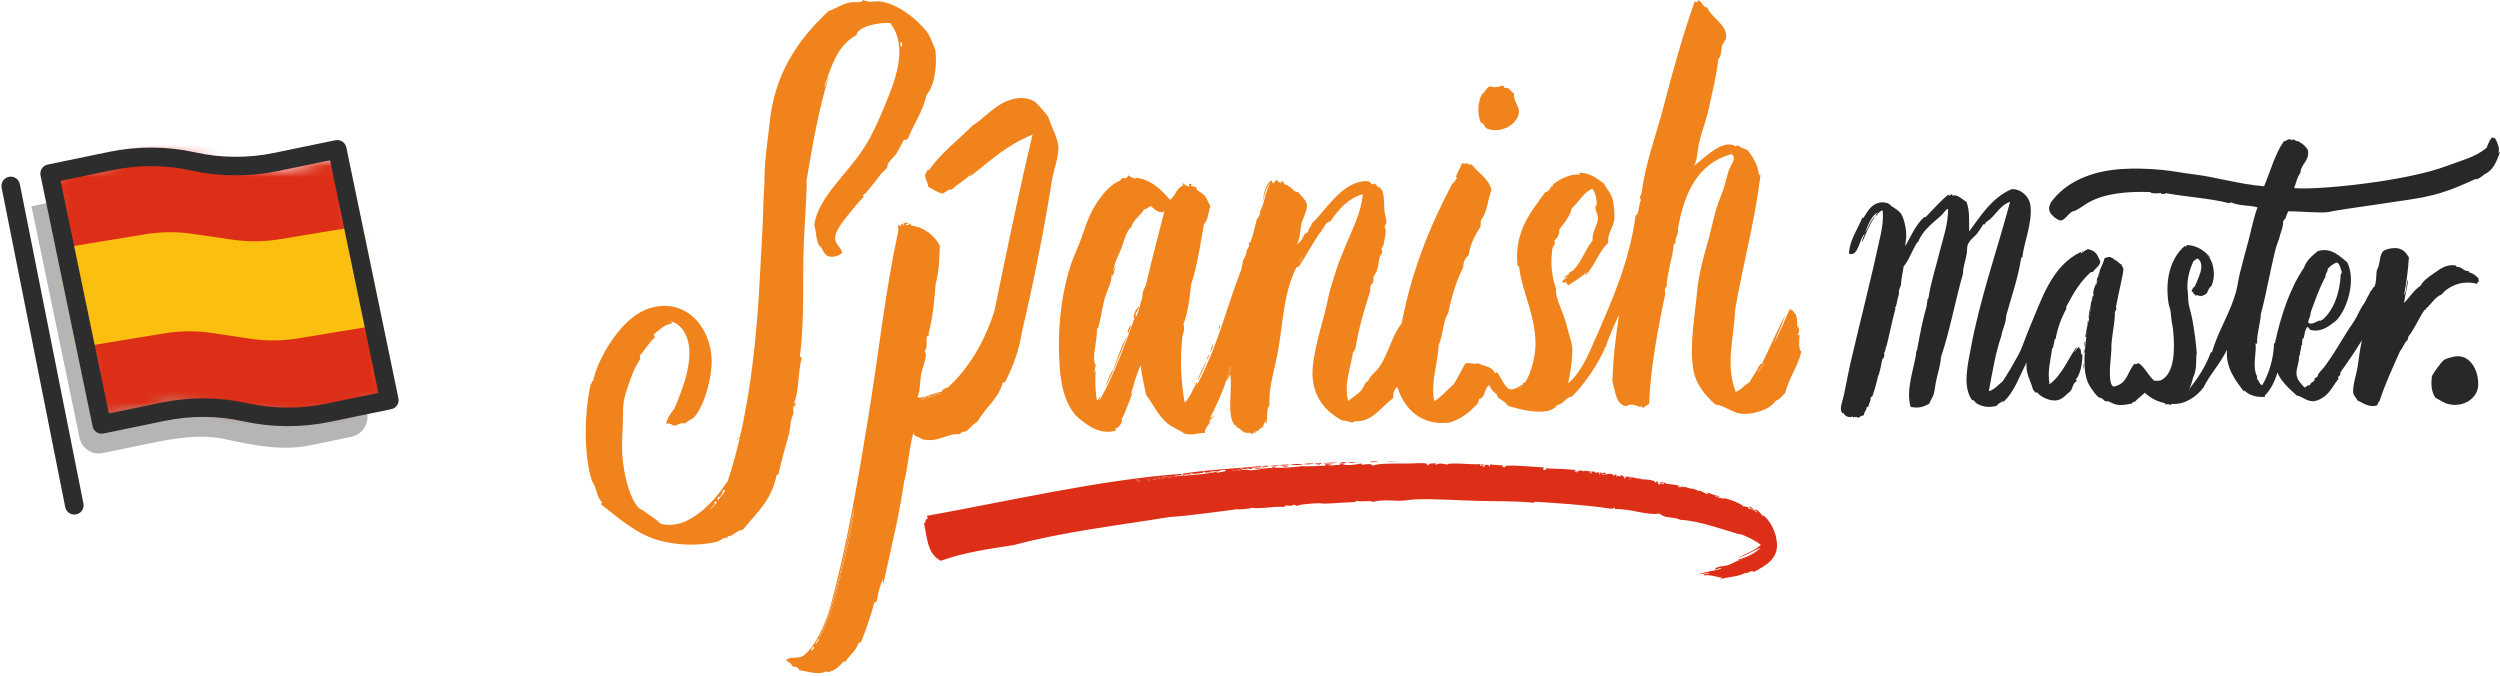 <svg width="233" height="63" viewBox="0 0 233 63" fill="none" xmlns="http://www.w3.org/2000/svg">
<path opacity="0.29" d="M32.745 40.712L28.881 41.511C26.341 42.036 23.622 41.511 21.082 40.95C18.554 40.39 16.038 40.891 13.498 41.416L9.562 42.227C8.585 42.429 7.619 41.797 7.416 40.819L2.932 19.223L8.644 18.043C11.184 17.518 13.808 17.53 16.336 18.09C18.864 18.651 21.487 18.663 24.027 18.138L29.739 16.957L34.211 38.482C34.426 39.496 33.77 40.497 32.745 40.712Z" fill="#000102"/>
<mask id="mask0_141_8061" style="mask-type:luminance" maskUnits="userSpaceOnUse" x="4" y="14" width="33" height="25">
<path d="M36.286 37.29L31.683 14.692L26.293 15.801L14.738 14.274L4.685 16.385L9.3 38.983L15.954 37.552L27.963 38.983L36.286 37.29Z" fill="white"/>
</mask>
<g mask="url(#mask0_141_8061)">
<path d="M10.993 48.809L2.729 8.884L29.954 3.256L38.218 43.181L10.993 48.809Z" fill="#DD2F17"/>
<path d="M-1.349 24.279L13.521 21.835C15 21.596 16.503 21.572 17.981 21.799L21.642 22.336C23.121 22.55 24.636 22.538 26.114 22.288L39.506 20.07L41.044 29.347L27.831 31.53C26.329 31.78 24.802 31.792 23.288 31.566L19.806 31.041C18.303 30.814 16.777 30.826 15.274 31.077L0.177 33.557L-1.361 24.279H-1.349Z" fill="#FBBF10"/>
</g>
<path d="M1 17.327L6.927 47.092" stroke="#2E2D2E" stroke-width="1.729" stroke-linecap="round" stroke-linejoin="round"/>
<path d="M36.286 37.29L30.574 38.471C28.034 38.995 25.41 38.983 22.882 38.423C20.354 37.862 17.73 37.85 15.191 38.375L9.478 39.556L4.625 16.183L10.337 15.002C12.877 14.477 15.501 14.489 18.029 15.05C20.557 15.61 23.18 15.622 25.72 15.098L31.432 13.917L36.286 37.29Z" stroke="#2E2D2E" stroke-width="1.729" stroke-linecap="round" stroke-linejoin="round"/>
<path fill-rule="evenodd" clip-rule="evenodd" d="M105.296 30.325C105.558 30.444 105.141 30.79 105.188 31.053C104.926 30.85 105.307 30.611 105.296 30.325Z" fill="#F0831C"/>
<path fill-rule="evenodd" clip-rule="evenodd" d="M141.893 35.882C141.834 36.025 141.727 36.133 141.56 36.157C141.655 36.049 141.715 35.894 141.893 35.882Z" fill="#F0831C"/>
<path fill-rule="evenodd" clip-rule="evenodd" d="M79.633 47.223C79.431 49.369 78.846 51.563 78.345 53.674C77.845 55.761 77.379 57.872 76.33 59.458C78.011 55.999 78.679 51.516 79.645 47.223H79.633Z" fill="#F0831C"/>
<path fill-rule="evenodd" clip-rule="evenodd" d="M74.064 37.719C73.838 37.957 73.969 38.172 73.945 38.529C73.695 39.138 73.683 39.46 73.575 40.282C73.23 41.559 72.86 42.811 72.562 44.122C72.597 44.254 72.478 44.242 72.383 44.254C71.906 46.65 70.57 47.736 69.235 49.369C68.615 49.429 68.245 50.049 67.851 49.966C67.78 49.977 67.804 50.085 67.804 50.156C67.565 49.977 67.184 50.347 66.897 50.466C65.192 50.92 62.998 50.836 61.269 50.323C59.194 49.715 57.489 48.129 56.022 47.008C55.974 46.877 56.129 46.913 56.129 46.817C55.569 46.364 55.593 45.303 55.175 44.85C54.352 42.25 54.483 38.351 55.056 35.775C55.247 35.787 55.056 35.465 55.282 35.513C55.533 34.225 56.356 32.639 57.202 31.47C58.025 30.349 59.146 29.109 60.708 28.68C63.976 27.785 66.242 30.528 66.325 33.521C66.361 35.107 65.741 37.54 64.799 38.768C64.56 39.066 64.155 39.162 63.856 39.46C63.475 39.388 63.213 39.507 62.95 39.71C62.974 39.507 62.819 39.627 62.831 39.71C62.712 39.639 62.378 39.364 62.08 39.519C62.199 38.935 62.521 38.518 62.843 38.1C63.523 36.49 65.001 33.056 63.797 30.981C63.57 30.587 63.117 30.075 62.545 29.967C62.342 30.051 62.712 29.967 62.616 30.146C61.841 30.289 61.46 30.766 60.959 31.136C60.875 31.375 61.006 31.232 61.042 31.434C60.47 31.923 60.136 32.603 59.623 33.139C59.647 33.366 59.707 33.306 59.647 33.509C59.17 34.177 58.729 35.31 58.383 36.443C58.109 37.325 58.061 37.683 58.061 38.756C58.061 40.438 57.858 41.427 58.073 43.145C58.264 44.671 58.764 46.591 59.563 47.366C59.659 47.449 59.85 47.497 59.945 47.581C60.458 48.022 61.078 48.284 61.579 48.821C62.461 49.023 63.201 48.892 63.904 48.582C65.669 47.724 66.814 46.34 67.828 44.826C69.712 39.173 70.534 32.138 70.868 24.947C70.964 22.86 71.119 20.988 71.155 18.806C71.155 18.15 71.25 17.601 71.25 16.755C71.25 14.87 71.56 13.094 71.727 11.46C72.168 7.048 74.231 3.804 77.201 1.049C78.011 0.751 78.56 0.298 79.43 0.203C79.776 0.167 80.218 0.322 80.468 0C80.945 0.286 81.458 0.095 81.959 0.131C83.509 0.274 85.405 1.693 86.371 2.957C86.764 3.47 86.907 4.078 87.17 4.627C87.325 5.652 87.229 7.847 86.371 8.824C86.013 10.375 85.19 11.52 84.63 12.903C84.427 12.974 84.475 13.189 84.26 12.986C84.046 13.416 83.855 13.785 83.604 14.215C83.378 14.596 82.984 14.882 82.758 15.264C82.686 15.383 82.758 15.526 82.662 15.646C82.519 15.848 82.269 16.027 82.09 16.242C81.648 16.802 81.243 17.339 80.73 17.947C80.516 18.209 80.265 18.162 80.516 18.329C80.074 18.758 79.538 19.414 78.977 20.117C78.512 20.69 77.833 21.572 77.833 22.18C77.833 22.789 78.333 22.944 78.488 23.552C78.178 23.862 77.713 23.993 77.213 23.898C76.831 23.719 76.664 23.289 76.461 22.908C76.378 22.944 76.497 22.979 76.473 23.087C75.996 22.467 76.115 21.644 75.889 20.964C76.282 18.293 79.001 16.242 80.659 13.571C81.386 12.402 81.935 11.114 82.483 9.79C83.342 7.704 84.737 4.4 82.972 2.158C81.887 2.039 79.896 2.504 79.836 3.256C78.011 4.257 77.522 6.118 76.795 8.109C77.046 7.847 77.081 7.393 77.272 7.083C76.33 9.981 75.686 13.738 75.161 16.886C75.233 17.244 75.102 18.818 75.066 19.795C75.03 20.773 74.947 21.751 74.911 22.717C74.78 26.271 74.994 29.753 74.565 33.068C74.494 33.318 74.708 33.247 74.72 33.426C74.362 34.499 74.482 36.514 74.028 37.492V37.611C74.255 37.146 74.052 38.47 74.04 37.671L74.064 37.719ZM83.95 4.353C84.153 4.412 84.105 3.828 83.914 3.923L83.95 4.353ZM66.969 46.269C66.862 46.4 66.874 46.567 66.933 46.639C67.124 46.281 67.458 46.054 67.601 45.661H67.482C67.482 45.661 67.362 45.684 67.362 45.744C67.362 45.947 67.088 46.4 66.921 46.4C67.028 46.4 67.076 46.305 66.969 46.269ZM66.587 47.044C65.788 47.7 66.408 47.449 66.814 46.782C66.695 46.806 66.671 46.722 66.564 46.734C66.623 46.925 66.611 46.853 66.587 47.044Z" fill="#F0831C"/>
<path fill-rule="evenodd" clip-rule="evenodd" d="M148.738 19.104C148.858 19.104 148.762 19.342 148.798 19.438C148.882 18.591 148.667 17.864 148.405 17.589C147.51 17.971 147.236 18.782 146.497 19.39C146.294 20.249 145.769 20.785 145.316 21.405C145.399 21.763 145.125 22.216 144.863 22.419C144.994 22.693 144.839 22.86 144.696 23.099C144.505 24.291 144.565 25.663 145.03 26.915C144.922 27.881 145.781 29.145 146.091 30.623C146.234 31.279 146.556 31.935 146.544 32.698C146.52 33.807 146.365 34.642 146.151 35.727C147.331 34.749 148.047 33.056 148.786 31.351C150.289 27.904 151.91 24.208 152.435 20.07C152.793 20.01 152.697 19.02 152.936 18.663C152.888 18.555 152.841 18.46 152.829 18.329C152.96 18.305 152.888 18.078 152.996 18.043C153.306 15.359 154.319 12.688 155.023 10.017C155.893 6.654 156.835 3.291 157.944 0.131C158.195 0.227 158.195 0.262 158.278 0.024C158.66 0.143 158.66 0.656 159.125 0.704C159.447 1.634 161.021 2.302 160.866 3.506C160.83 3.792 160.556 4.019 160.473 4.353C160.389 4.71 160.473 5.164 160.139 5.533C159.96 7.203 159.59 8.526 159.292 9.969C159.065 11.09 158.6 12.235 158.338 13.392C158.183 14.107 158.207 14.87 157.885 15.467C158.517 14.978 159.614 13.893 160.58 13.559C160.95 13.44 161.474 13.392 161.76 13.666C161.82 13.463 161.975 13.666 162.047 13.559C162.261 13.833 162.548 13.797 162.893 14.012C163.346 14.584 163.859 15.407 163.907 16.206C163.907 16.313 164.098 16.242 164.074 16.373C163.525 20.797 162.357 25.007 161.713 28.894C161.605 31.589 160.783 33.95 161.772 36.526C162.309 36.324 162.571 35.87 163.06 35.632C163.287 35.107 163.859 34.475 163.907 34.117C164.074 34.117 164.038 33.795 164.181 33.95C164.801 32.746 165.624 30.814 166.423 29.288C166.101 30.278 165.66 31.136 165.302 32.09C165.875 30.957 166.328 29.884 166.817 28.775C166.888 28.942 167.198 28.882 167.21 29.228C167.282 29.228 167.258 29.121 167.27 29.061C167.473 29.538 167.532 29.884 167.496 30.516C167.556 30.48 167.556 30.385 167.663 30.409C167.592 30.409 167.592 30.755 167.663 30.576C167.699 30.719 167.639 31.208 167.556 31.136C167.508 31.398 167.735 31.1 167.723 31.244C167.663 31.697 167.628 32.698 167.89 32.758C167.604 34.093 166.745 35.155 166.375 36.634C166.149 36.8 165.91 37.242 165.481 37.361C164.968 38.22 163.168 38.72 162.166 38.541C161.343 38.398 160.699 37.79 159.864 37.695C158.946 36.848 158.016 35.858 157.789 34.272C157.467 32.007 157.968 29.455 158.183 27.034C158.302 25.722 158.743 24.005 159.077 22.884C159.447 21.68 159.65 20.427 160.031 19.235C160.21 18.663 160.473 18.102 160.651 17.554C160.842 16.957 160.95 16.349 161.152 15.813C161.367 15.252 161.892 14.727 161.379 14.358C158.255 15.216 156.979 17.923 156.382 21.322C156.466 21.894 156.12 22.037 156.156 22.562C156.203 22.741 156.013 22.681 155.989 22.789C155.881 24.124 155.393 25.293 155.321 26.724C155.13 26.843 155.142 27.058 155.214 27.344C154.498 30.683 153.818 34.392 153.699 37.623C153.508 37.755 153.33 37.886 153.139 38.017C153.055 37.969 152.96 37.933 152.972 37.79C152.9 37.79 152.924 37.898 152.912 37.957C152.328 37.731 152.03 37.588 151.565 37.85C150.563 37.755 150.527 36.288 150.217 35.322C150.289 35.334 150.265 35.465 150.277 35.548C150.348 33.211 150.599 31.351 150.897 29.324C150.468 30.277 149.919 31.41 149.657 32.352H149.49C149.49 32.352 149.561 32.4 149.597 32.412C148.977 33.819 147.832 35.644 146.508 36.956C145.864 37.039 145.781 37.683 145.101 37.743C145.125 37.922 144.577 38.231 144.207 38.303C143.098 38.518 141.619 38.16 140.498 37.802C140.462 37.421 139.413 37.158 139.544 36.789C139.246 36.55 138.936 36.312 138.817 35.894C138.304 36.133 138.483 37.063 137.863 37.182C137.779 37.361 137.779 37.432 137.756 37.576C136.968 38.398 136.301 38.995 135.12 39.376C132.52 39.722 130.887 38.172 130.231 36.061C129.921 36.276 129.825 36.741 129.837 37.123C128.74 37.886 127.906 39.364 126.296 39.257C126.296 39.317 125.95 39.317 126.129 39.364C125.89 39.436 125.521 39.15 125.115 39.197C123.326 38.279 122.086 36.61 122.36 34.093C122.611 31.792 123.374 29.896 123.815 27.642C123.958 26.903 124.256 26.116 124.483 25.341C124.71 24.577 125.044 23.814 125.33 23.099C125.974 21.465 126.844 19.951 127.011 18.102C125.568 18.508 124.757 19.557 123.982 20.63C123.899 20.69 123.839 20.69 123.756 20.63C123.899 20.833 123.72 20.75 123.756 20.738C123.481 20.809 123.326 21.477 123.076 21.525C123.374 21.465 123.064 21.608 122.969 21.751C122.456 22.514 121.573 24.053 121.061 24.84C121.013 24.887 120.929 24.899 120.834 24.899C119.486 27.582 119.618 30.48 118.926 33.652C118.64 34.976 118.258 36.157 118.306 37.802C118.008 38.065 118.163 38.864 118.02 39.484C117.9 39.472 118.008 39.233 117.912 39.197C117.972 39.424 117.626 39.555 117.745 39.818C117.364 39.794 117.459 40.175 117.018 40.211C116.935 40.247 117.018 40.271 117.078 40.271C116.982 40.414 116.744 40.151 116.791 40.497C116.529 40.259 116.243 40.366 116.064 40.33C115.718 40.223 115.563 39.853 115.217 39.829C115.349 39.603 115.11 39.686 115.05 39.603C114.311 38.613 114.883 36.419 114.657 34.892C114.466 35.346 114.335 35.393 114.156 35.68C114.251 35.703 114.263 35.632 114.263 35.572C113.87 36.669 113.357 37.826 112.809 38.887C112.916 39.042 113.047 38.756 113.095 38.661C113.202 38.887 112.773 39.042 112.701 39.281C112.725 39.364 112.797 39.281 112.809 39.221C112.785 39.531 112.212 39.913 112.308 40.342C111.568 40.366 111.342 40.557 110.459 40.45C109.911 40.056 109.279 39.865 108.778 39.436C107.931 38.732 107.49 37.683 106.81 36.8C106.631 35.763 106.417 35.119 106.309 34.046C105.916 34.892 105.713 35.691 105.415 36.681C105.534 36.789 105.606 36.395 105.701 36.288C105.415 36.848 104.866 38.577 104.521 39.09C104.711 39.15 104.342 39.901 103.96 39.937C103.936 40.044 103.96 40.116 104.068 40.104C102.529 40.605 101.325 39.639 100.359 38.816C99.345 37.743 98.928 36.192 98.785 34.439C98.522 31.244 98.785 28.059 99.679 25.066C100.013 23.922 100.573 22.884 100.919 21.811C101.253 20.761 101.659 19.736 102.267 18.841C102.851 17.971 103.531 17.172 104.401 16.826C104.473 16.767 104.509 16.671 104.568 16.6H104.962C105.069 16.564 105.117 16.445 105.129 16.325C105.332 16.468 105.558 16.611 105.856 16.659C105.832 16.588 105.785 16.54 105.689 16.552C107.192 16.635 108.241 17.673 109.052 18.627C109.553 18.269 109.636 17.494 110.292 17.279C110.257 17.16 110.125 17.172 110.233 17.053C110.376 17.208 110.567 17.315 110.793 17.387C110.948 17.339 110.698 17.196 110.853 17.101C110.984 17.184 110.96 17.22 111.139 17.16C110.745 17.422 111.389 17.387 111.473 17.434C111.521 17.47 111.485 17.613 111.533 17.661C111.676 17.816 112.093 18.019 112.26 18.221C112.534 18.555 112.582 18.901 112.82 19.175C112.594 19.784 112.642 20.439 112.2 20.916C111.831 22.98 111.592 24.756 111.02 26.474C110.877 27.738 110.722 29.157 110.292 30.23C110.495 30.647 110.221 31.088 110.185 31.518C109.982 33.581 110.054 35.489 110.412 37.528C110.924 37.027 111.187 36.288 111.533 35.62C111.652 35.799 111.389 36.073 111.306 36.24C111.843 35.489 112.2 34.594 112.594 33.712C113.751 31.1 114.538 28.083 115.623 25.293C115.73 25.031 115.766 24.697 115.849 24.339C115.635 24.554 116.362 23.647 116.136 23.158C116.159 23.492 116.362 23.123 116.422 22.872C116.446 22.789 116.374 22.634 116.362 22.646C116.398 22.562 116.493 22.646 116.529 22.586C116.672 22.383 117.09 20.63 117.149 20.392C117.268 20.416 117.555 19.688 117.435 19.664C117.805 19.223 117.948 17.649 118.449 16.969C118.139 17.244 117.817 17.995 117.769 18.71C117.65 18.186 118.079 16.981 118.497 16.802C118.58 17.041 118.497 16.933 118.664 17.088C118.771 16.993 118.866 16.886 118.95 16.755C119.117 16.91 119.26 17.101 119.57 16.981C119.558 16.91 119.427 16.933 119.343 16.922C119.486 16.743 119.701 16.969 119.677 17.148C120.095 17.279 120.381 17.518 120.631 17.816C120.786 17.816 120.87 17.923 121.025 17.923C121.299 18.376 121.824 18.639 121.812 19.211C121.8 19.712 121.311 20.571 121.251 21.06C121.192 21.56 121.132 22.335 120.858 22.801C121.096 22.61 121.418 22.335 121.526 21.906C121.633 21.787 121.776 21.703 121.919 21.62C121.919 21.238 122.229 21.179 122.253 20.833C123.517 19.676 124.924 17.16 127.023 16.898C127.202 16.874 127.381 16.874 127.524 16.898C127.667 16.922 127.774 17.124 127.917 17.184C127.941 17.184 128.061 17.077 128.144 17.124C128.299 17.22 128.383 17.458 128.597 17.578C128.597 17.47 128.442 17.506 128.49 17.351C129.134 17.911 128.931 18.746 129.05 19.819C129.086 20.117 129.217 20.404 129.217 20.666C129.217 20.845 129.074 20.988 129.05 21.167C129.05 21.262 129.158 21.37 129.158 21.453C129.17 21.823 129.003 22.467 128.931 22.86C128.919 22.956 128.776 23.063 128.764 23.194C128.752 23.325 128.848 23.421 128.824 23.528C128.788 23.671 128.633 23.778 128.597 23.922C128.478 24.446 128.454 24.852 128.311 25.269C128.251 25.46 128.096 25.579 128.025 25.77C127.965 25.949 128.025 26.151 127.965 26.33C127.941 26.426 127.774 26.521 127.739 26.605C127.679 26.784 127.739 27.022 127.679 27.225C127.154 28.799 126.606 30.683 126.331 32.496C126.236 32.567 126.26 32.758 126.105 32.782C125.878 34.308 125.234 35.846 125.652 37.385C125.962 37.075 126.475 36.812 126.832 36.431C127.107 36.145 127.214 35.548 127.5 35.536C127.679 35.012 128.216 34.69 128.561 34.189C129.396 32.984 129.718 31.279 130.636 30.146C131.578 25.174 133.308 20.988 135.347 17.124C135.502 17.065 135.645 16.779 135.8 16.564C135.788 16.492 135.693 16.504 135.693 16.564C135.716 16.182 136.122 15.681 136.253 15.216C136.42 15.216 136.658 15.348 136.706 15.157C136.813 15.276 136.79 15.371 137.159 15.324C137.767 16.123 138.698 16.6 139.008 17.685C138.65 18.627 138.602 19.867 137.994 20.547C138.066 20.714 137.958 20.833 137.994 21.107C137.505 21.894 137.028 22.693 136.873 23.802C136.551 24.029 136.384 24.398 136.372 24.923C135.728 26.163 135.299 27.63 134.965 29.192C134.464 29.979 134.5 31.303 134.071 32.174C134.023 33.927 133.308 35.548 133.677 37.397C134.345 37.003 135.084 36.121 135.478 35.823C135.931 35.155 136.253 34.344 136.599 33.855C137.052 33.795 137.434 33.986 137.779 33.855C138.244 34.153 139.055 34.105 139.294 34.749C139.473 34.785 139.473 34.642 139.58 34.749C139.926 35.262 140.141 35.906 140.641 36.264C141.309 36.395 141.595 35.882 141.929 35.87C141.858 35.644 142.06 35.727 142.156 35.596C142.692 34.845 143.11 33.199 143.11 32.054C143.11 29.407 141.858 27.165 141.595 24.983C141.619 24.804 141.44 24.84 141.428 24.697C141.118 21.525 142.728 19.7 144.064 17.852C144.028 18.066 144.624 17.566 144.517 17.351C144.565 17.47 144.851 17.315 144.684 17.244C145.149 16.826 146.353 16.134 147.212 16.29C147.331 16.278 147.152 16.099 147.045 16.123C147.963 16.015 148.715 16.516 149.454 17.077C149.788 17.673 150.241 18.09 150.348 18.818C150.42 19.271 150.503 19.962 150.456 20.439C150.408 21 149.967 21.608 149.895 22.18C149.859 22.431 149.955 22.622 149.788 22.741C149.037 23.421 148.583 24.864 147.772 25.663C147.665 25.603 147.916 25.436 147.939 25.329C147.415 25.794 146.807 26.175 146.198 26.569C146.008 26.474 145.996 26.45 146.031 26.342C145.9 26.235 145.745 26.414 145.578 26.283C145.686 26.068 145.9 25.961 146.079 25.829C146.043 25.686 145.924 25.937 145.793 25.889C145.924 25.663 146.222 25.615 146.353 25.388C146.306 25.412 146.258 25.448 146.186 25.448C146.198 25.364 146.568 25.245 146.413 25.341C147.284 24.78 147.689 23.29 148.428 22.419C148.369 21.608 148.882 21.012 148.929 20.404C148.965 19.939 148.643 19.688 148.703 19.163L148.738 19.104ZM114.657 34.093C114.621 34.463 114.287 34.988 114.383 35.274C114.538 34.892 114.824 34.499 114.657 34.093ZM141.548 36.169C141.727 36.133 141.822 36.037 141.882 35.894C141.691 35.918 141.643 36.061 141.548 36.169ZM106.345 28.083C106.512 27.785 106.441 27.582 106.512 27.237C106.572 26.951 106.786 26.7 106.846 26.39C107.335 24.184 108.05 21.596 108.527 19.652C108.253 19.998 107.597 19.593 107.287 19.199C107.037 19.283 106.894 19.474 106.619 19.533C106.286 20.129 105.642 20.427 105.439 21.167C104.926 21.525 104.723 22.705 104.378 23.468C104.151 23.957 103.841 24.601 103.757 25.269C103.674 25.686 103.865 24.864 103.984 24.768C103.901 25.054 103.746 25.937 103.591 25.615C103.662 26.295 103.149 27.07 102.911 27.976C102.672 28.918 102.589 29.86 102.291 30.731C102.291 30.659 102.291 30.576 102.231 30.564C102.303 31.852 101.683 33.354 102.124 34.046C102.088 34.237 101.945 34.618 102.064 34.773C102.064 34.69 102.04 34.571 102.124 34.547C102.052 35.465 102.076 36.502 102.231 37.301C102.446 37.325 102.338 37.027 102.517 37.015C102.577 37.123 102.35 37.206 102.517 37.242C103.829 34.94 104.866 32.066 105.773 29.55C105.761 29.61 105.677 29.681 105.665 29.61C105.665 29.145 105.964 28.668 106.166 28.596C106.107 28.858 105.82 29.18 105.832 29.324C105.976 29.133 105.713 29.491 105.892 29.491C106.119 29.145 106.309 28.143 106.345 28.083ZM121.108 24.494C121.108 24.255 121.43 24.065 121.335 23.933C121.299 24.112 120.977 24.327 121.108 24.494ZM163.716 34.821C164.002 34.523 164.396 34.046 164.444 33.7C164.229 34.105 163.943 34.439 163.716 34.821Z" fill="#F0831C"/>
<path fill-rule="evenodd" clip-rule="evenodd" d="M113.035 32.066C113.119 32.329 112.868 32.627 112.808 32.794C112.749 32.639 112.975 32.281 113.035 32.066Z" fill="#F0831C"/>
<path fill-rule="evenodd" clip-rule="evenodd" d="M111.64 35.489C111.723 34.892 112.212 34.236 112.427 33.581C112.343 34.165 111.89 34.88 111.64 35.489Z" fill="#F0831C"/>
<path fill-rule="evenodd" clip-rule="evenodd" d="M114.382 35.262C114.299 34.976 114.621 34.451 114.657 34.081C114.824 34.487 114.537 34.88 114.382 35.262Z" fill="#F0831C"/>
<path fill-rule="evenodd" clip-rule="evenodd" d="M138.185 8.658C138.209 8.944 138.483 8.169 138.865 8.038C139.234 8.205 139.747 8.097 139.986 7.978C140.129 7.978 140.2 8.062 140.212 8.205C140.713 8.097 140.737 8.515 141.106 8.705C141.035 9.457 141.667 9.934 141.56 10.554C141.345 11.675 139.807 12.509 138.531 11.961C138.328 11.794 138.28 11.412 138.03 11.46C137.648 10.613 137.72 9.373 138.197 8.658H138.185Z" fill="#F0831C"/>
<path fill-rule="evenodd" clip-rule="evenodd" d="M85.142 40.259C84.713 41.785 84.642 43.562 84.248 44.969C83.855 47.783 83.056 51.123 82.34 54.342C82.209 54.318 82.316 54.068 82.28 53.949C82.042 54.593 81.815 55.237 81.72 56.024C81.636 56.047 81.672 56.203 81.493 56.131C81.195 57.288 80.718 58.671 80.253 59.84C80.206 59.887 80.122 59.899 80.027 59.899C79.752 60.758 79.097 61.104 78.739 61.748C78.667 61.748 78.691 61.64 78.679 61.581C78.262 62.058 77.832 62.547 77.105 62.642C76.962 62.642 77.034 62.606 77.045 62.535C76.342 63 75.114 62.511 74.517 62.475C74.422 62.225 74.159 62.081 73.897 62.141C73.766 61.879 73.563 61.688 73.277 61.581C73.456 61.092 74.362 61.497 74.911 61.08C76.008 60.233 76.974 58.075 77.439 56.37C78.858 51.134 79.883 45.303 80.921 38.911C81.887 32.996 82.495 27.177 83.723 21.513C83.771 21.286 83.64 21.095 83.723 21.012C83.855 20.881 83.878 21.095 84.01 21.119C84.01 21.024 83.938 21 83.95 20.893C84.165 20.833 84.105 21.036 84.284 21C84.248 20.94 84.153 20.94 84.177 20.833C84.475 20.69 84.403 20.857 84.63 20.726C84.665 20.917 84.427 20.821 84.403 20.952C84.439 21.024 84.844 20.976 84.797 20.785C84.868 20.821 84.904 20.905 84.904 21.012C86.073 21.155 87.11 21.918 87.599 22.92C87.527 24.148 87.551 25.209 87.206 26.462C87.098 27.762 86.943 29.61 86.585 30.898C86.55 31.017 86.573 31.256 86.526 31.351C86.526 31.351 86.418 31.279 86.418 31.291C86.299 31.673 86.383 31.899 86.359 32.305C86.359 32.484 86.216 32.591 86.192 32.758C86.192 32.794 86.299 32.961 86.299 32.985C86.299 33.629 85.965 34.249 85.846 34.893C85.727 35.596 85.786 36.336 85.512 37.027C86.132 37.194 87.122 36.526 87.754 36.526C87.754 36.371 88.016 36.169 88.314 36.133C90.246 34.404 91.773 31.864 92.691 28.942C93.824 23.385 94.933 18.019 96.233 12.545C93.86 13.499 92.321 14.954 90.449 16.421C90.294 16.373 90.58 16.29 90.556 16.194C90.103 16.647 89.28 17.124 88.648 17.709C88.553 17.482 88.028 17.995 87.861 18.043C87.217 17.899 87.098 17.673 86.514 17.422C86.478 16.934 86.168 16.719 86.228 16.135C86.287 16.147 86.263 16.242 86.335 16.242C86.216 15.944 86.406 16.135 86.442 15.848C86.514 15.789 86.561 15.801 86.55 15.908C87.671 14.251 89.435 12.951 90.7 11.639C90.7 11.579 90.759 11.603 90.759 11.639C91.963 10.792 92.822 9.707 94.241 9.278C95.052 9.039 95.839 9.087 96.483 9.504C96.614 9.588 97.652 10.745 97.723 10.959C97.962 11.77 98.51 12.712 98.618 13.487C98.761 14.477 98.2 15.801 98.057 16.743C97.306 21.489 96.268 26.569 95.255 30.886C94.945 32.794 94.42 34.129 93.681 35.596C93.633 35.644 93.549 35.656 93.454 35.656C93.108 37.087 91.797 38.041 91.093 39.305C90.604 39.531 90.389 40.032 89.912 40.259C89.936 39.961 89.769 40.45 89.686 40.199C89.614 40.438 89.495 40.33 89.4 40.474C88.314 40.342 87.396 41.32 85.918 40.927C85.655 40.676 85.13 40.712 85.071 40.259H85.142ZM86.883 36.944C86.609 36.896 85.822 37.123 85.822 37.337C86.418 37.015 87.17 36.956 87.73 36.657C87.504 36.598 86.991 36.693 86.883 36.944ZM76.33 59.458C77.379 57.872 77.844 55.761 78.345 53.674C78.858 51.564 79.43 49.358 79.633 47.223C78.667 51.516 77.999 56 76.318 59.458H76.33ZM76.044 60.019C76.056 59.864 76.509 59.625 76.211 59.518C76.27 59.768 75.889 59.864 76.044 60.019ZM75.543 60.639C75.769 60.615 75.853 60.46 75.877 60.245C75.65 60.269 75.698 60.555 75.543 60.639Z" fill="#F0831C"/>
<path fill-rule="evenodd" clip-rule="evenodd" d="M102.935 36.216C103.209 35.62 103.376 34.904 103.781 34.415C104.175 33.33 104.521 32.197 105.069 31.267C104.389 33.044 103.769 34.69 102.935 36.204V36.216Z" fill="#F0831C"/>
<path fill-rule="evenodd" clip-rule="evenodd" d="M121.347 23.921C121.442 24.053 121.108 24.243 121.12 24.482C120.989 24.315 121.299 24.1 121.347 23.921Z" fill="#F0831C"/>
<path fill-rule="evenodd" clip-rule="evenodd" d="M113.715 30.266C113.81 30.361 113.405 31.136 113.655 30.325C113.703 30.325 113.703 30.301 113.715 30.266Z" fill="#F0831C"/>
<path fill-rule="evenodd" clip-rule="evenodd" d="M112.534 33.521C112.403 33.402 112.665 33.211 112.641 33.02C112.761 33.115 112.558 33.378 112.534 33.521Z" fill="#F0831C"/>
<path fill-rule="evenodd" clip-rule="evenodd" d="M164.455 33.688C164.408 34.034 164.014 34.523 163.728 34.809C163.967 34.427 164.253 34.093 164.455 33.688Z" fill="#F0831C"/>
<path fill-rule="evenodd" clip-rule="evenodd" d="M87.718 36.669C87.158 36.955 86.395 37.015 85.81 37.349C85.81 37.134 86.609 36.908 86.872 36.955C86.979 36.717 87.492 36.621 87.718 36.669Z" fill="#F0831C"/>
<path fill-rule="evenodd" clip-rule="evenodd" d="M69.366 40.092C69.521 40.104 69.795 39.71 69.819 39.531C69.819 39.472 69.89 39.484 69.926 39.472H70.034C69.867 39.818 69.556 39.996 69.366 40.318C69.318 40.247 69.318 40.092 69.425 39.984C69.521 40.02 69.461 40.116 69.366 40.092Z" fill="#F0831C"/>
<path fill-rule="evenodd" clip-rule="evenodd" d="M69.032 40.378C69.127 40.378 69.151 40.45 69.258 40.438C68.853 41.022 68.257 41.213 69.032 40.664C69.068 40.485 69.068 40.557 69.032 40.378Z" fill="#F0831C"/>
<path fill-rule="evenodd" clip-rule="evenodd" d="M152.077 44.516C152.101 44.671 151.958 44.611 151.946 44.73C151.719 44.695 152.03 44.54 151.791 44.551C151.791 44.432 151.994 44.551 152.077 44.528V44.516Z" fill="#DD2F17"/>
<path fill-rule="evenodd" clip-rule="evenodd" d="M129.658 43.002C129.897 43.002 130.362 43.002 129.885 43.025C129.575 43.049 128.836 43.013 129.658 43.002Z" fill="#DD2F17"/>
<path fill-rule="evenodd" clip-rule="evenodd" d="M126.379 43.073C126.379 43.144 125.854 43.144 125.592 43.108C125.807 43.037 126.093 43.049 126.379 43.073Z" fill="#DD2F17"/>
<path fill-rule="evenodd" clip-rule="evenodd" d="M124.912 43.144C125.031 43.025 125.294 43.073 125.544 43.097C125.377 43.168 125.151 43.156 124.912 43.144Z" fill="#DD2F17"/>
<path fill-rule="evenodd" clip-rule="evenodd" d="M122.48 43.18C122.217 43.299 121.764 43.299 121.514 43.252C121.788 43.168 122.158 43.204 122.48 43.18Z" fill="#DD2F17"/>
<path fill-rule="evenodd" clip-rule="evenodd" d="M121.454 43.251C121.12 43.395 120.631 43.323 120.202 43.347C120.536 43.216 121.001 43.239 121.454 43.251Z" fill="#DD2F17"/>
<path fill-rule="evenodd" clip-rule="evenodd" d="M120.154 43.288C119.999 43.467 119.57 43.323 119.343 43.431C119.296 43.252 119.904 43.323 120.154 43.288Z" fill="#DD2F17"/>
<path fill-rule="evenodd" clip-rule="evenodd" d="M119.248 43.371C119.009 43.478 118.652 43.443 118.342 43.455C118.58 43.347 118.938 43.383 119.248 43.371Z" fill="#DD2F17"/>
<path fill-rule="evenodd" clip-rule="evenodd" d="M118.282 43.443C118.103 43.514 117.852 43.514 117.602 43.49C117.793 43.407 118.115 43.371 118.282 43.443Z" fill="#DD2F17"/>
<path fill-rule="evenodd" clip-rule="evenodd" d="M107.215 44.587C107.215 44.587 107.215 44.695 107.204 44.754C107.096 44.718 106.858 44.79 106.941 44.611C107.072 44.778 107.013 44.492 107.227 44.587H107.215Z" fill="#DD2F17"/>
<path fill-rule="evenodd" clip-rule="evenodd" d="M106.142 44.706C105.987 44.79 106.214 44.909 106.202 44.706C106.262 44.718 106.238 44.814 106.238 44.885C106.059 44.897 105.975 44.826 105.856 44.79C105.916 44.706 106.011 44.683 106.142 44.706Z" fill="#DD2F17"/>
<path fill-rule="evenodd" clip-rule="evenodd" d="M133.081 43.228C133.2 43.276 133.009 43.311 133.117 43.395C133.176 43.144 133.462 43.204 133.82 43.18C133.82 43.24 133.82 43.287 133.808 43.347C134.059 43.132 134.524 43.192 134.989 43.347C134.989 43.276 134.858 43.287 134.774 43.264C135.657 43.085 137.076 43.335 137.994 43.252C137.994 43.347 137.934 43.347 137.922 43.419C138.113 43.454 138.03 43.18 138.28 43.287C138.292 43.407 138.185 43.383 138.101 43.383C138.101 43.49 138.292 43.443 138.316 43.514C138.387 43.514 138.411 43.359 138.328 43.347C138.471 43.299 138.853 43.287 138.769 43.502C138.876 43.502 138.829 43.311 138.9 43.287C139.58 43.335 139.675 43.395 140.081 43.347C140.045 43.395 140.009 43.431 140.009 43.514C140.105 43.514 140.2 43.538 140.284 43.538C140.367 43.526 140.295 43.443 140.236 43.419C141.238 43.323 142.704 43.514 143.885 43.562C143.885 43.669 143.801 43.669 143.813 43.776C143.909 43.776 144.004 43.8 144.088 43.8C144.111 43.693 144.088 43.621 143.992 43.621C144.529 43.717 145.459 43.657 146.854 43.8C146.83 43.872 146.747 43.884 146.723 43.955C146.854 43.955 146.997 43.836 146.938 44.086C147.081 43.812 147.367 43.764 147.677 43.991C147.391 43.764 148.047 43.943 148.249 43.931C148.249 44.027 148.166 44.039 148.166 44.146C148.285 43.967 148.476 44.253 148.297 43.991C148.333 43.896 148.858 43.955 148.631 44.075C148.786 43.991 148.834 44.182 148.87 43.991C149.013 44.015 149.084 44.098 149.072 44.241C149.275 44.241 148.953 44.015 149.156 44.027C149.323 44.063 149.239 44.301 149.525 44.23C149.561 44.086 149.203 44.253 149.323 44.039C149.406 44.158 149.466 44.003 149.657 44.075C149.657 44.17 149.549 44.206 149.645 44.241C149.835 44.146 150.002 44.134 150.384 44.206C150.181 44.17 150.384 44.48 150.551 44.218C150.73 44.182 150.634 44.349 150.634 44.456C150.682 44.313 150.992 44.337 151.088 44.456C151.064 44.408 151.052 44.349 150.992 44.337C151.171 44.194 151.421 44.492 151.421 44.611C151.529 44.647 151.529 44.361 151.386 44.444C152.053 44.325 152.316 44.647 152.948 44.599C152.936 44.659 152.841 44.635 152.769 44.635C152.972 44.706 154.176 44.635 154.26 44.957C154.438 45.04 154.319 44.778 154.498 44.873C154.522 45.017 154.522 45.16 154.689 45.172C154.772 45.148 154.689 45.112 154.641 45.112C154.701 45.005 155.035 45.088 155.082 45.16C155.154 44.957 154.82 45.064 154.701 45.005C154.593 44.909 155.249 44.969 155.321 45.064C155.309 45.124 155.214 45.1 155.142 45.1C155.428 45.112 156.048 45.124 156.585 45.303C156.561 45.374 156.442 45.339 156.358 45.339C156.466 45.493 156.752 45.398 156.704 45.315C156.847 45.327 156.764 45.362 156.752 45.434C157.062 45.219 157.611 45.72 157.932 45.494C157.634 45.637 158.302 45.601 158.29 45.816C158.278 45.517 158.886 46.03 159.22 46.078C159.185 46.018 159.101 46.006 159.125 45.899C159.697 46.078 159.662 46.149 160.27 46.245C160.174 46.376 159.924 46.221 159.829 46.197C160.007 46.4 160.413 46.4 160.699 46.507C160.699 46.4 160.508 46.459 160.484 46.376C160.961 46.459 162.333 46.901 162.536 47.258C162.595 47.223 162.607 47.139 162.714 47.163C162.547 47.342 162.857 47.163 162.977 47.306C162.702 47.437 163.334 47.378 163.454 47.58C163.442 47.354 163.024 47.449 163.036 47.199C163.382 47.294 163.478 47.592 163.716 47.771C163.8 47.569 163.513 47.664 163.573 47.473C163.943 47.58 164.086 47.879 164.3 48.105C164.384 48.105 164.312 48.01 164.253 47.986C164.956 48.391 165.517 49.608 165.588 50.431C165.839 52.1 164.503 52.732 163.442 53.316C163.275 53.03 162.977 53.483 162.643 53.4C161.915 53.805 161.081 53.71 160.329 54.008C160.341 53.901 160.52 53.984 160.508 53.853C160.019 53.793 159.411 53.531 158.779 53.626C158.839 53.4 159.185 53.531 159.316 53.4C159.113 53.352 158.66 53.519 158.35 53.531C158.946 53.245 159.769 53.221 160.437 53.006C160.258 52.816 160.091 53.161 159.817 53.054C160.079 52.72 160.568 52.816 161.045 52.672C161.522 52.529 161.927 52.148 162.392 52.184C162.309 52.1 162.202 52.267 161.999 52.148C162.834 51.945 163.525 51.587 164.086 51.062C163.609 51.206 162.81 51.766 161.963 51.981C162.786 51.599 163.621 51.253 164.11 50.788C163.585 50.347 162.893 50.049 162.178 49.751C162.202 49.834 162.285 49.87 162.392 49.882C160.675 49.393 158.254 48.499 156.609 48.451C155.977 48.117 155.166 48.367 154.689 47.867C153.329 48.045 152.089 47.401 150.503 47.449C150.503 47.39 150.503 47.342 150.515 47.282C150.384 47.401 150.265 47.437 150.05 47.401C147.534 47.02 145.042 46.901 143.062 46.758C143.002 46.758 143.014 46.865 142.943 46.853C141.154 46.686 139.652 46.722 137.887 46.686C135.812 46.638 133.749 46.471 131.924 46.543C131.399 46.567 130.922 46.674 130.445 46.674C129.885 46.674 128.752 46.543 128.013 46.77C127.488 46.603 126.94 46.817 126.439 46.674C126.474 46.829 125.592 46.817 125.234 46.841C124.555 46.877 123.445 46.984 123.135 46.913C122.873 46.853 121.18 47.008 121.025 47.092C120.905 47.246 120.727 47.032 120.583 47.044C120.333 47.175 120.273 47.163 119.904 47.092C119.844 47.151 119.701 47.092 119.725 47.246C118.175 47.175 117.96 47.449 116.612 47.33C116.398 47.461 115.79 47.437 115.36 47.485C115.36 47.425 115.432 47.449 115.48 47.437C113.619 47.664 111.187 48.045 108.969 48.189C104.282 48.964 99.119 49.548 94.492 50.8C92.154 51.158 89.793 51.492 87.683 52.267C86.407 51.599 86.418 50.12 86.12 48.785C86.383 48.689 86.132 48.355 86.442 48.367C86.466 48.224 86.442 48.129 86.359 48.081C93.86 46.734 102.815 44.659 110.221 44.158C110.006 44.432 109.613 44.23 109.41 44.408C110.626 44.289 112.355 44.241 113.584 43.919C113.572 44.027 113.393 43.943 113.393 44.075C113.667 43.991 114.013 43.991 114.263 43.884C114.156 43.717 113.87 43.848 113.703 43.824C113.703 43.907 113.834 43.884 113.917 43.907C113.369 43.848 113.262 43.991 112.785 43.907C112.785 43.979 112.88 43.967 112.952 43.979C112.665 44.098 112.439 43.979 112.212 44.075C112.296 44.003 112.403 43.967 112.164 43.955C112.093 43.955 112.093 44.063 112.164 44.063C111.532 44.11 111.509 44.23 110.865 44.098C110.865 44.17 110.996 44.158 111.079 44.182C110.686 44.289 110.471 44.134 110.28 44.325C110.078 44.301 110.423 44.158 110.245 44.146C112.558 43.764 115.086 43.693 117.59 43.419C117.376 43.609 116.946 43.55 116.612 43.597C116.946 43.836 116.41 43.597 116.314 43.741C116.326 43.693 116.374 43.693 116.386 43.633C115.992 43.764 115.921 43.693 115.539 43.657C115.754 43.788 116.124 43.884 116.267 43.669C116.267 43.669 116.183 43.776 116.195 43.776C116.827 43.979 117.96 43.514 118.687 43.633C118.389 43.49 118.711 43.502 118.926 43.49C118.902 43.574 118.759 43.49 118.747 43.586C119.427 43.621 120.739 43.562 121.299 43.443C121.848 43.502 122.778 43.419 123.612 43.395C123.219 43.18 123.911 43.299 124.078 43.216C124.197 43.311 123.839 43.335 123.672 43.287C124.018 43.502 124.435 43.264 124.853 43.347C124.936 43.335 124.841 43.276 124.865 43.18C125.055 43.228 125.175 43.18 125.318 43.18C125.353 43.383 125.091 43.24 124.972 43.264C125.58 43.431 126.486 43.299 126.904 43.18C126.701 43.526 127.858 42.989 127.953 43.454C127.965 43.192 129.766 43.192 131.03 43.204C131.876 43.204 132.64 43.085 133.057 43.24C132.914 43.192 133.009 43.514 133.117 43.24L133.081 43.228ZM151.791 44.54C152.03 44.54 151.72 44.683 151.946 44.718C151.946 44.611 152.101 44.659 152.077 44.504C151.994 44.528 151.791 44.408 151.791 44.528V44.54ZM115.42 43.824C115.181 43.741 115.003 43.919 114.86 43.764C114.812 44.063 115.682 43.8 115.706 43.788C115.539 43.824 115.181 43.586 115.265 43.741C115.325 43.752 115.42 43.741 115.432 43.812L115.42 43.824ZM108.36 44.42C108.444 44.432 108.563 44.42 108.575 44.504C108.444 44.48 108.301 44.468 108.289 44.587C108.611 44.504 109.076 44.587 109.326 44.408C108.969 44.492 108.682 44.373 108.36 44.42ZM107.43 44.671C107.752 44.742 107.848 44.551 108.17 44.635C108.146 44.397 107.538 44.528 107.43 44.671ZM106.929 44.623C106.858 44.802 107.096 44.73 107.192 44.766C107.192 44.706 107.192 44.659 107.204 44.599C106.989 44.504 107.049 44.79 106.917 44.623H106.929ZM105.844 44.79C105.975 44.826 106.047 44.897 106.226 44.885C106.226 44.814 106.25 44.73 106.19 44.706C106.202 44.909 105.975 44.79 106.13 44.706C105.987 44.683 105.892 44.706 105.844 44.79Z" fill="#DD2F17"/>
<path fill-rule="evenodd" clip-rule="evenodd" d="M120.023 43.443C120.094 43.514 119.677 43.526 119.51 43.502C119.641 43.431 119.832 43.443 120.023 43.443Z" fill="#DD2F17"/>
<path fill-rule="evenodd" clip-rule="evenodd" d="M117.984 43.574C117.638 43.669 117.232 43.693 116.791 43.681C117.137 43.574 117.578 43.598 117.984 43.574Z" fill="#DD2F17"/>
<path fill-rule="evenodd" clip-rule="evenodd" d="M128.43 42.989C128.263 43.132 127.917 43.037 127.691 43.085C127.822 42.918 128.215 43.061 128.43 42.989Z" fill="#DD2F17"/>
<path fill-rule="evenodd" clip-rule="evenodd" d="M124.686 43.121C124.34 43.192 123.457 43.24 123.326 43.156C123.779 43.145 124.197 43.085 124.686 43.121Z" fill="#DD2F17"/>
<path fill-rule="evenodd" clip-rule="evenodd" d="M122.861 43.335C122.885 43.216 122.67 43.287 122.587 43.252C122.492 43.12 123.016 43.24 123.112 43.132C123.291 43.287 122.837 43.216 122.861 43.395C122.802 43.383 122.837 43.335 122.861 43.335Z" fill="#DD2F17"/>
<path fill-rule="evenodd" clip-rule="evenodd" d="M115.253 43.752C115.17 43.597 115.527 43.824 115.694 43.8C115.67 43.8 114.8 44.074 114.848 43.776C114.991 43.931 115.17 43.74 115.408 43.836C115.408 43.764 115.313 43.776 115.241 43.764L115.253 43.752Z" fill="#DD2F17"/>
<path fill-rule="evenodd" clip-rule="evenodd" d="M109.326 44.408C109.076 44.587 108.611 44.504 108.289 44.587C108.313 44.468 108.444 44.48 108.575 44.504C108.575 44.42 108.444 44.444 108.36 44.42C108.682 44.372 108.957 44.492 109.326 44.408Z" fill="#DD2F17"/>
<path fill-rule="evenodd" clip-rule="evenodd" d="M108.17 44.623C107.848 44.552 107.752 44.742 107.43 44.659C107.538 44.516 108.146 44.373 108.17 44.623Z" fill="#DD2F17"/>
<path fill-rule="evenodd" clip-rule="evenodd" d="M194.733 29.192C194.817 29.133 194.733 29.443 194.733 29.514C194.626 29.443 194.781 29.323 194.733 29.192Z" fill="#282828"/>
<path fill-rule="evenodd" clip-rule="evenodd" d="M194.304 31.768C194.387 31.875 194.304 32.304 194.268 32.304C194.256 32.102 194.28 31.934 194.304 31.768Z" fill="#282828"/>
<path fill-rule="evenodd" clip-rule="evenodd" d="M194.232 32.555C194.268 32.447 194.327 32.925 194.196 32.877C194.196 32.758 194.256 32.698 194.232 32.555Z" fill="#282828"/>
<path fill-rule="evenodd" clip-rule="evenodd" d="M194.196 33.914C194.268 33.867 194.22 34.248 194.232 34.379C194.161 34.427 194.208 34.045 194.196 33.914Z" fill="#282828"/>
<path fill-rule="evenodd" clip-rule="evenodd" d="M213.813 17.529C215.804 17.744 224.188 16.933 228.075 15.454C229.447 14.93 230.77 14.62 231.748 13.773C231.891 13.451 232.01 13.105 232.213 12.843C232.273 12.795 232.428 12.867 232.535 12.879C232.738 13.225 233.012 13.845 232.857 14.238C232.976 14.286 232.881 14.119 233 14.166C232.666 15.097 232.38 15.884 231.486 16.277C231.617 16.253 231.021 16.647 230.854 16.707C230.806 16.73 230.782 16.659 230.746 16.671C229.602 17.195 227.789 18.006 226.227 18.293C225.619 18.531 217.569 19.569 217.045 19.759C216.365 19.879 214.469 19.7 213.264 19.688C213.157 19.926 213.05 20.165 212.978 20.439C212.811 20.379 212.919 20.582 212.799 20.582C212.799 21.047 212.668 21.369 212.549 21.799C212.465 21.727 212.597 21.584 212.549 21.441C212.573 22.037 212.263 22.55 212.12 23.086C211.595 25.114 211.249 27.26 210.712 29.276C210.641 30.253 210.343 31.04 210.355 32.03C210.283 32.042 210.259 32.006 210.212 31.994C210.343 32.817 209.878 34.153 210.355 35.071V35.321C210.569 35.465 210.546 35.834 210.844 35.894C211.452 34.856 211.905 33.473 211.941 31.959C211.977 31.959 211.965 32.03 212.012 32.03C212.585 29.395 213.384 26.95 214.731 24.947C214.97 24.255 215.494 23.838 216.007 23.408C217.295 22.991 218.142 23.969 218.762 24.446C219.668 26.235 218.654 29.323 217.355 30.206C217.486 30.051 217.653 29.907 217.784 29.741C217.224 30.361 216.341 31.017 215.316 30.742C215.232 30.647 215.16 30.54 215.065 30.456C214.827 30.671 214.803 31.112 214.707 31.494C214.683 31.589 214.624 31.517 214.6 31.565C214.517 31.744 214.636 32.352 214.457 32.173C214.528 32.543 214.29 32.817 214.385 32.996C214.242 33.139 214.29 33.318 214.242 33.604C214.195 33.974 214.016 34.463 214.028 34.785C214.063 35.441 214.433 35.703 214.767 36.108C214.934 36.108 215.172 35.81 215.16 35.858V35.965C215.292 35.918 215.292 35.822 215.411 35.679C215.447 35.643 215.59 35.608 215.697 35.465C215.733 35.417 215.697 35.333 215.733 35.286C215.793 35.19 215.948 35.154 215.983 35.107C216.043 35.023 216.031 34.904 216.091 34.821C216.234 34.618 216.556 34.308 216.723 34.069C217.426 33.115 218.046 32.042 218.702 30.993C219 30.504 219.37 30.039 219.656 29.49C219.787 29.228 219.93 28.942 220.085 28.667C220.229 28.405 220.455 28.154 220.539 27.916C220.658 27.594 220.849 27.439 220.932 27.129C221.111 27.069 221.087 26.795 221.29 26.735C221.493 26.294 221.445 25.77 221.505 25.269C221.516 25.126 221.636 24.983 221.683 24.804C221.815 24.338 221.827 23.73 222.077 23.444C222.256 23.241 222.792 23.134 223.103 23.122C223.901 23.075 224.247 23.552 224.51 23.981C224.438 25.197 224.271 26.378 224.056 27.523C224.307 27.177 224.235 26.509 224.414 26.091C224.45 25.925 224.414 26.235 224.414 26.306C224.343 26.795 224.128 27.666 224.056 28.238C224.581 27.713 224.963 27.034 225.607 26.628C225.833 26.151 226.37 25.805 226.871 25.448C227.443 25.054 227.992 24.613 228.85 24.732C228.874 24.792 228.958 24.78 228.958 24.875C229.494 24.839 229.554 25.293 230.091 25.269C230.114 25.316 230.138 25.364 230.162 25.412C230.413 25.4 230.913 25.805 231.009 25.984C231.009 25.984 230.937 26.247 231.009 26.056C231.068 26.223 230.937 26.306 230.83 26.449C229.566 26.103 228.266 26.592 227.551 27.451C226.99 27.654 226.644 28.262 226.215 28.667C226.131 28.751 226.084 28.703 226.072 28.882H225.965C225.428 29.681 225.034 30.635 224.45 31.386C224.462 31.625 224.355 31.529 224.414 31.672C224.116 31.839 223.949 32.436 223.675 32.746C223.007 34.26 222.304 35.751 221.767 37.396C221.612 37.456 221.648 37.694 221.516 37.79C220.753 38.017 220.145 37.492 219.716 37.325C219.62 37.074 219.358 36.895 219.322 36.609C219.239 35.894 219.668 34.809 219.775 33.89C219.871 33.127 219.99 32.364 220.133 31.708C219.549 32.662 218.81 33.759 218.118 34.713C218.166 34.928 218.046 35.035 217.903 35.143C217.891 35.226 217.963 35.226 217.939 35.321C217.545 35.786 217.188 36.538 216.663 36.931C216.484 37.074 215.936 37.42 215.53 37.396C214.91 37.361 214.624 36.979 214.051 36.86C213.372 36.24 212.597 35.56 212.251 34.713C212.024 35.608 211.5 36.478 211.082 36.86C211.07 36.931 211.082 36.967 211.154 36.967C210.724 37.05 209.675 36.979 209.21 36.395C209.103 36.43 209.174 36.442 209.174 36.538C208.387 35.512 207.421 34.32 207.552 32.602C206.908 33.926 205.942 34.916 205.37 36.108C204.738 36.943 203.665 37.718 202.472 37.647C202.377 37.659 202.305 37.694 202.258 37.754C202.138 37.599 201.971 37.706 201.769 37.683C201.793 37.659 201.805 37.623 201.805 37.575C201.101 37.456 200.457 37.122 199.897 36.609C199.575 36.884 199.241 37.158 198.943 37.468C198.764 37.396 198.799 37.539 198.692 37.611C198.144 37.706 197.726 37.826 197.142 37.683C196.915 37.623 196.689 37.468 196.474 37.396C196.391 37.373 196.295 37.42 196.224 37.396C196.104 37.349 196.021 37.206 195.866 37.11C195.806 37.074 195.687 37.086 195.615 37.039C195.341 36.848 195.043 36.395 194.805 36.037C194.101 34.999 194.22 33.127 194.447 31.422C194.447 31.374 194.387 31.386 194.34 31.386C194.447 30.909 194.53 30.408 194.59 29.884C194.661 29.788 194.614 30.062 194.59 30.098C194.685 29.991 194.697 29.8 194.697 29.597C194.614 29.597 194.685 29.753 194.661 29.812C194.614 29.216 194.864 28.608 194.912 27.988C194.983 27.988 194.924 28.119 194.948 28.166C195.031 28.011 194.912 27.845 194.983 27.666C195.079 27.701 194.983 27.821 194.983 27.88C195.103 27.821 195.031 27.642 195.019 27.523C195.079 27.725 195.127 27.511 195.127 27.344C195.079 27.344 195.103 27.439 195.091 27.487C195.031 27.153 195.246 26.783 195.305 26.449C195.401 26.485 195.258 26.557 195.305 26.664C195.377 26.485 195.449 26.306 195.484 26.091C195.437 26.127 195.437 26.211 195.413 26.27C195.365 26.199 195.52 25.674 195.556 25.805C195.615 25.149 195.985 24.72 196.152 24.052C196.522 23.945 196.558 23.921 196.82 23.981C196.605 23.933 196.88 24.16 196.999 24.017C196.999 24.076 196.951 24.088 196.963 24.16C197.309 24.243 197.452 24.529 197.738 24.66C197.714 24.78 197.845 24.875 197.881 24.983C197.941 25.185 197.822 25.65 197.738 26.056C197.583 26.855 197.357 27.785 197.213 28.56C197.261 28.751 197.261 28.894 197.106 29.061C197.142 30.134 196.724 31.589 196.784 32.567C196.748 33.318 196.617 34.105 196.641 34.892C196.641 35.274 196.689 35.941 196.999 36.037C198.299 35.751 198.239 34.701 198.943 33.89C199.062 34.045 199.205 33.819 199.336 33.855C199.873 34.212 200.135 34.868 200.743 35.465C200.97 35.512 201.101 35.488 201.339 35.465C202.735 34.892 202.687 32.364 202.544 30.885C202.52 30.695 202.508 30.528 202.472 30.349C202.365 29.884 202.353 29.395 202.293 28.989C202.258 28.751 202.15 28.536 202.115 28.31C201.757 26.08 202.282 24.1 203.593 22.943C203.665 22.931 203.689 22.967 203.736 22.979C203.844 22.943 203.736 22.848 203.808 22.836C204.774 22.872 205.442 23.361 205.99 23.981C205.883 24.04 205.799 23.766 205.668 23.73C206.3 24.279 206.563 25.662 206.098 26.664C205.871 26.819 205.811 27.046 205.668 27.344C205.442 27.546 205.358 27.439 205.275 27.63C205.215 27.606 205.275 27.57 205.275 27.523C205.012 27.713 204.893 27.415 204.607 27.558C204.559 27.308 204.309 27.451 204.428 27.165C204.345 27.141 204.297 27.344 204.285 27.165C204.19 27.081 204.44 26.747 204.571 26.664C204.81 26.008 205.621 24.696 204.822 24.088C204.655 24.136 204.571 24.267 204.428 24.338C204.023 25.233 203.76 26.235 203.903 27.236C203.927 27.439 203.927 27.618 203.939 27.916C203.963 28.477 204.178 29.049 204.297 29.633C204.511 30.73 204.655 31.875 204.75 33.032C204.714 33.032 204.714 32.972 204.714 32.925C204.655 33.485 204.738 34.105 204.571 34.678C204.571 34.701 204.535 34.868 204.535 34.856C204.261 35.453 204.285 35.882 203.975 36.359C204.774 35.309 205.537 34.248 206.026 32.889C206.098 32.793 206.098 32.877 206.169 32.781C206.706 30.897 207.827 29.228 208.387 27.236C208.542 26.7 208.602 26.091 208.745 25.519C209.007 24.458 209.305 23.373 209.592 22.299C209.854 21.298 210.033 20.296 210.402 19.33C209.687 19.104 208.769 19.223 207.934 18.865C207.827 18.841 207.862 18.96 207.755 18.936C206.002 18.483 203.951 18.376 201.864 18.006C201.781 17.983 201.816 18.078 201.757 18.078C201.542 18.042 201.411 18.138 201.363 17.971C201.196 18.054 200.385 18.042 200.409 17.899C198.203 17.816 196.128 18.042 194.661 18.865C194.256 19.092 193.886 19.402 193.457 19.616C193.326 19.676 193.207 19.664 193.064 19.759C192.718 19.998 192.42 20.499 192.11 20.546C191.799 20.594 191.167 20.046 191.048 19.759C190.893 19.39 191.012 19.175 191.156 18.829C191.156 18.853 191.12 18.865 191.12 18.901C192.491 16.957 194.924 15.931 197.75 15.753C198.859 15.681 200.063 15.705 201.387 15.824C202.46 15.919 203.462 16.134 204.488 16.253C206.563 16.504 208.494 17.136 211.011 17.362C211.607 15.955 212.024 14.357 212.847 13.177C213.169 13.117 213.336 12.831 213.586 13.069C213.813 12.843 213.92 13.225 214.147 13.141C214.528 13.344 214.862 13.594 215.065 13.928C215.16 14.083 215.125 14.441 215.065 14.643C214.91 15.156 214.433 15.466 214.397 16.11C214.051 16.575 214.016 17.041 213.801 17.541L213.813 17.529ZM194.721 29.514C194.721 29.442 194.805 29.132 194.721 29.192C194.769 29.323 194.614 29.442 194.721 29.514ZM195.675 25.257C195.711 25.376 195.556 25.603 195.639 25.543C195.639 25.459 195.818 25.257 195.675 25.257ZM217.832 24.47C217.438 24.553 217.2 24.804 216.949 25.042C216.949 25.364 216.699 25.519 216.735 25.793C216.15 26.843 215.804 27.928 215.363 29.085C215.339 29.538 215.172 29.681 215.113 30.051C215.423 30.373 215.983 29.896 216.21 29.872C216.269 29.872 216.21 29.955 216.246 29.943C216.293 29.931 216.281 29.776 216.425 29.836C217.486 28.93 218.07 27.367 218.154 25.579C218.237 25.424 218.213 25.519 218.261 25.364C218.189 25.209 218.094 24.649 217.844 24.47H217.832ZM194.793 29.12C194.793 28.882 194.948 28.584 194.864 28.369C194.888 28.643 194.721 28.918 194.793 29.12ZM194.578 30.48C194.554 30.373 194.673 30.11 194.578 30.158C194.578 30.253 194.483 30.528 194.578 30.48ZM194.435 31.195C194.435 31.195 194.506 31.005 194.471 30.945C194.411 31.148 194.375 31.446 194.435 31.195Z" fill="#282828"/>
<path fill-rule="evenodd" clip-rule="evenodd" d="M195.651 25.543C195.568 25.603 195.723 25.376 195.687 25.257C195.83 25.257 195.651 25.46 195.651 25.543Z" fill="#282828"/>
<path fill-rule="evenodd" clip-rule="evenodd" d="M194.089 23.576C194.113 23.456 193.958 23.528 194.053 23.433C194.113 23.421 194.125 23.456 194.125 23.504C194.28 23.337 194.399 23.349 194.578 23.218C195.353 23.361 195.46 23.742 195.747 24.363C195.747 24.768 195.27 24.995 195.079 25.328C194.995 25.328 194.972 25.388 194.864 25.364C193.886 26.223 193.207 27.38 192.575 28.584V28.799C192.121 29.61 191.764 30.564 191.585 31.589C191.561 31.625 191.489 31.613 191.478 31.661C191.478 31.923 191.382 32.102 191.334 32.483C191.299 32.483 191.311 32.412 191.263 32.412C191.108 33.7 190.81 34.487 191.012 35.811C192.169 34.988 192.849 33.259 193.517 32.376C193.612 32.531 193.374 32.651 193.338 32.806C193.529 32.674 193.576 32.4 193.791 32.305C193.731 32.388 193.862 32.627 193.934 32.555C193.934 32.71 193.898 33.02 194.077 33.056C194.089 33.712 193.946 34.821 193.445 35.417C193.457 35.465 193.493 35.405 193.552 35.417C193.564 35.584 193.386 35.608 193.302 35.739C193.171 35.942 193.135 36.216 193.016 36.383C192.908 36.538 192.718 36.645 192.598 36.776C192.432 36.955 192.432 36.931 192.205 37.099C191.513 37.635 190.285 37.11 189.844 36.562C189.76 36.562 189.736 36.633 189.665 36.562C189.605 36.49 189.581 36.383 189.486 36.347C189.295 35.501 188.747 34.833 188.89 33.771C188.21 35.023 187.757 36.562 186.672 37.492C186.588 37.42 186.791 37.325 186.815 37.242C186.636 37.492 186.242 37.528 186.111 37.814C185.42 38.017 184.728 37.933 184.168 37.563C184.072 37.456 183.977 37.242 183.81 37.313C182.903 36.073 183.369 34.129 183.667 32.519C184.525 27.845 186.099 23.444 187.34 18.817C186.517 19.044 186.052 19.938 185.396 20.499C185.241 20.63 185.05 20.666 185.002 20.892C184.931 20.952 184.955 20.892 184.859 20.892C184.645 21.226 184.299 21.739 184.156 21.894C183.977 22.085 183.524 22.419 183.38 22.86C183.321 23.039 183.345 23.325 183.309 23.576C183.214 24.231 182.939 24.911 182.951 25.507C182.224 28.047 181.711 30.909 180.9 33.271C180.852 34.081 180.566 34.88 180.411 35.667C180.34 36.049 180.316 36.466 180.196 36.812C180.137 37.003 179.898 37.349 179.803 37.635C179.242 37.909 178.873 38.088 178.074 37.921C177.597 36.419 178.384 34.296 178.563 33.092C178.599 32.877 178.551 32.77 178.67 32.627C178.968 30.993 179.171 29.908 179.588 28.441C179.517 28.25 179.743 28.047 179.588 28.012C179.636 27.94 179.684 27.869 179.731 27.797C179.958 26.271 180.387 25.054 180.757 23.54C181.091 22.18 181.544 21.059 181.568 19.461C181.317 19.533 181.15 19.879 180.9 20.105C180.125 20.797 179.135 21.501 178.754 22.61C178.658 22.574 178.789 22.479 178.789 22.431C178.277 23.146 177.907 24.303 177.418 24.828C177.358 25.376 177.179 25.996 177.168 26.581C177.072 26.807 176.917 27.117 176.989 27.404C176.846 27.809 176.822 28.119 176.702 28.548C176.631 28.572 176.702 28.715 176.595 28.62C176.595 28.691 176.595 28.727 176.667 28.727C176.321 29.955 176.082 31.291 175.784 32.412C175.677 32.412 175.88 32.305 175.748 32.305C175.772 32.567 175.677 32.77 175.57 32.949C175.593 33.008 175.605 32.949 175.605 32.913C175.677 33.163 175.522 33.461 175.427 33.485C175.295 34.153 175.2 34.749 174.973 35.238C174.997 35.298 175.009 35.238 175.009 35.202C174.878 35.679 174.723 36.335 174.52 36.884C174.52 36.991 174.365 36.967 174.341 37.063C174.365 37.432 174.174 37.575 174.127 37.886C174.127 38.029 174.079 37.886 173.984 37.921C173.96 38.255 173.733 38.386 173.697 38.708C173.471 38.744 173.328 38.851 173.173 38.959C173.173 38.696 173.053 39.114 173.065 38.816C173.03 39.007 172.755 38.732 172.779 38.923C172.684 38.923 172.66 38.863 172.708 38.816C172.386 38.935 171.98 38.875 171.789 38.458C171.706 38.649 171.587 38.303 171.575 38.136C171.551 37.754 171.777 37.182 171.861 36.776C172.099 35.62 172.266 34.69 172.529 33.557C173.352 30.015 174.425 25.853 175.212 22.18C175.379 21.417 175.558 20.535 175.462 19.605C175.164 19.676 175.045 19.915 174.866 20.105C174.687 20.046 174.997 19.915 175.009 19.819C174.484 19.998 174.079 20.976 173.805 21.751C174.139 21.214 174.329 20.523 174.794 20.105C174.282 20.833 173.936 21.715 173.554 22.574C173.519 22.359 173.697 22.049 173.805 21.787C173.28 22.192 173.22 23.981 172.326 23.647C172.374 22.359 173.149 21.358 173.566 20.284C173.626 20.284 173.626 20.32 173.674 20.32C173.876 19.974 174.091 19.593 174.413 19.283C174.854 18.853 175.582 18.71 176.106 19.032C176.166 19.068 176.214 19.163 176.285 19.211C176.595 19.402 177.036 19.676 177.203 19.962C177.466 20.415 177.621 21.143 177.656 21.715C177.692 22.216 177.573 22.55 177.585 22.932C178.11 21.978 178.551 20.952 179.314 20.248C179.386 20.189 179.362 20.248 179.457 20.248C180.161 19.533 180.805 18.77 181.58 18.138C181.687 18.293 181.759 18.186 181.902 18.102C181.985 18.102 181.985 18.197 181.938 18.245C182.438 18.066 182.868 18.579 183.273 18.817C183.583 19.569 183.512 20.558 183.524 21.572C184.585 20.141 185.646 18.412 187.471 17.637C188.282 17.565 189.116 18.257 189.236 19.14C189.45 20.821 188.544 22.824 188.496 24.005C188.437 24.005 188.437 23.969 188.389 23.969C188.079 25.949 187.447 27.713 186.982 29.407C186.946 30.206 186.624 30.647 186.529 31.303C185.992 32.829 185.682 34.725 185.36 36.455C185.849 36.347 186.266 35.846 186.66 35.524C187.173 34.761 187.638 33.938 188.103 33.092C188.472 32.424 188.747 31.494 189.093 30.695C190.297 27.869 191.179 24.84 193.886 23.504C193.994 23.48 193.934 23.623 194.065 23.576H194.089Z" fill="#282828"/>
<path fill-rule="evenodd" clip-rule="evenodd" d="M194.864 28.369C194.948 28.584 194.805 28.87 194.793 29.12C194.721 28.918 194.888 28.655 194.864 28.369Z" fill="#282828"/>
<path fill-rule="evenodd" clip-rule="evenodd" d="M194.59 30.158C194.685 30.11 194.566 30.373 194.59 30.48C194.494 30.54 194.59 30.253 194.59 30.158Z" fill="#282828"/>
<path fill-rule="evenodd" clip-rule="evenodd" d="M194.482 30.945C194.482 30.945 194.459 31.16 194.447 31.195C194.387 31.446 194.423 31.148 194.482 30.945Z" fill="#282828"/>
<path fill-rule="evenodd" clip-rule="evenodd" d="M226.978 37.063C226.597 36.49 226.561 35.846 226.656 35.059C226.811 34.749 227.014 34.475 227.217 34.201C227.408 33.962 227.622 33.628 227.885 33.485C228.063 33.39 228.779 33.199 229.017 33.199C230.305 33.163 231.057 34.63 230.961 35.989C230.878 37.134 229.59 37.981 228.242 37.671C227.753 37.563 227.348 37.253 226.966 37.063H226.978Z" fill="#282828"/>
</svg>
